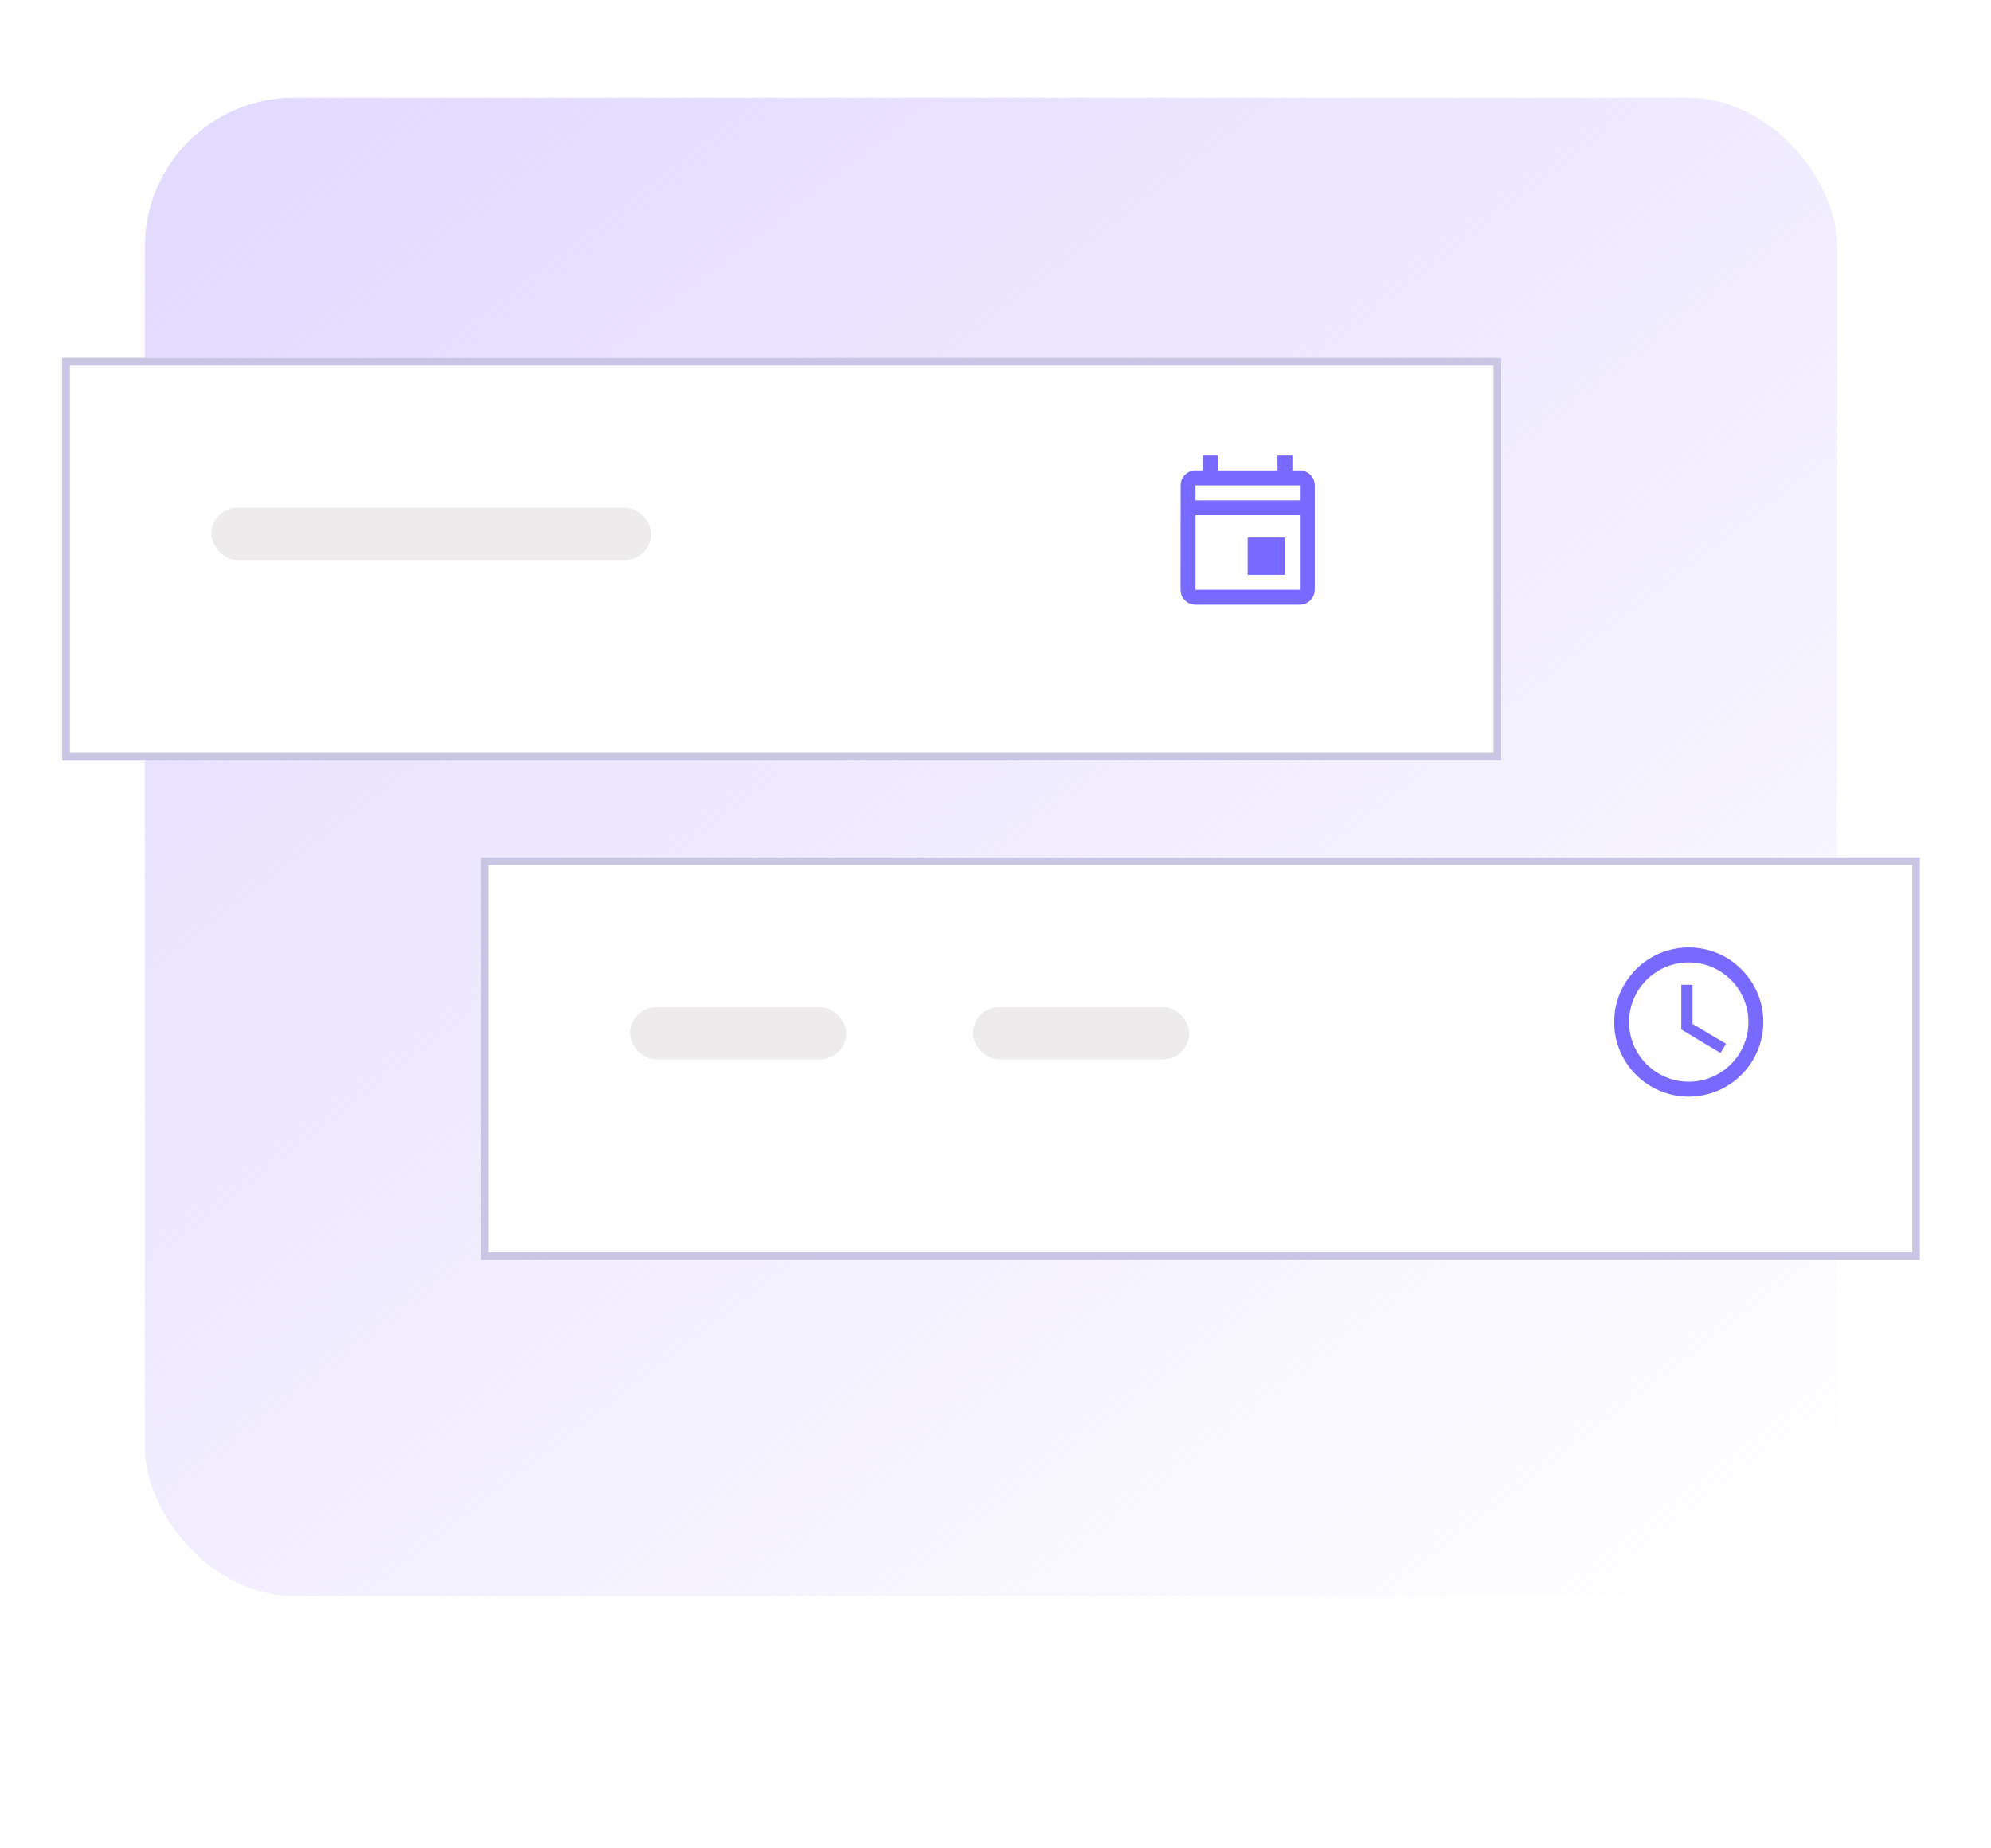 <?xml version="1.0" encoding="UTF-8"?>
<svg width="224" height="208" viewBox="0 0 224 208" fill="none" xmlns="http://www.w3.org/2000/svg">
<rect x="16.293" y="11" width="190.414" height="168.604" rx="16.777" fill="url(#paint0_linear_1318_577)"/>
<g filter="url(#filter0_d_1318_577)">
<rect x="7" y="37.004" width="161.894" height="45.297" fill="white"/>
<rect x="7.431" y="37.435" width="161.032" height="44.435" stroke="#C9C6E5" stroke-width="0.862"/>
</g>
<g filter="url(#filter1_d_1318_577)">
<rect x="54.106" y="93.205" width="161.894" height="45.297" fill="white"/>
<rect x="54.537" y="93.636" width="161.032" height="44.435" stroke="#C9C6E5" stroke-width="0.862"/>
</g>
<g clip-path="url(#clip0_1318_577)">
<path d="M146.245 52.941H145.407V51.264H143.729V52.941H137.018V51.264H135.341V52.941H134.502C133.571 52.941 132.833 53.696 132.833 54.619L132.824 66.363C132.824 67.285 133.571 68.04 134.502 68.04H146.245C147.168 68.04 147.923 67.285 147.923 66.363V54.619C147.923 53.696 147.168 52.941 146.245 52.941ZM146.245 66.363H134.502V57.974H146.245V66.363ZM146.245 56.297H134.502V54.619H146.245V56.297ZM140.374 60.491H144.568V64.685H140.374V60.491Z" fill="#786AFF"/>
</g>
<g clip-path="url(#clip1_1318_577)">
<path d="M189.988 106.626C185.358 106.626 181.608 110.384 181.608 115.015C181.608 119.645 185.358 123.403 189.988 123.403C194.627 123.403 198.385 119.645 198.385 115.015C198.385 110.384 194.627 106.626 189.988 106.626ZM189.997 121.725C186.289 121.725 183.286 118.722 183.286 115.015C183.286 111.307 186.289 108.304 189.997 108.304C193.704 108.304 196.707 111.307 196.707 115.015C196.707 118.722 193.704 121.725 189.997 121.725ZM190.416 110.82H189.158V115.853L193.562 118.496L194.191 117.464L190.416 115.224V110.82Z" fill="#786AFF"/>
</g>
<rect opacity="0.2" x="23.776" y="57.136" width="49.491" height="5.872" rx="2.936" fill="#A89E9E"/>
<rect opacity="0.2" x="70.883" y="113.337" width="24.326" height="5.872" rx="2.936" fill="#A89E9E"/>
<rect opacity="0.2" x="109.469" y="113.337" width="24.326" height="5.872" rx="2.936" fill="#A89E9E"/>
<defs>
<filter id="filter0_d_1318_577" x="1.17" y="34.454" width="173.554" height="56.957" filterUnits="userSpaceOnUse" color-interpolation-filters="sRGB">
<feFlood flood-opacity="0" result="BackgroundImageFix"/>
<feColorMatrix in="SourceAlpha" type="matrix" values="0 0 0 0 0 0 0 0 0 0 0 0 0 0 0 0 0 0 127 0" result="hardAlpha"/>
<feMorphology radius="1" operator="erode" in="SourceAlpha" result="effect1_dropShadow_1318_577"/>
<feOffset dy="3.28"/>
<feGaussianBlur stdDeviation="3.415"/>
<feColorMatrix type="matrix" values="0 0 0 0 0 0 0 0 0 0 0 0 0 0 0 0 0 0 0.1 0"/>
<feBlend mode="normal" in2="BackgroundImageFix" result="effect1_dropShadow_1318_577"/>
<feBlend mode="normal" in="SourceGraphic" in2="effect1_dropShadow_1318_577" result="shape"/>
</filter>
<filter id="filter1_d_1318_577" x="48.276" y="90.655" width="173.554" height="56.957" filterUnits="userSpaceOnUse" color-interpolation-filters="sRGB">
<feFlood flood-opacity="0" result="BackgroundImageFix"/>
<feColorMatrix in="SourceAlpha" type="matrix" values="0 0 0 0 0 0 0 0 0 0 0 0 0 0 0 0 0 0 127 0" result="hardAlpha"/>
<feMorphology radius="1" operator="erode" in="SourceAlpha" result="effect1_dropShadow_1318_577"/>
<feOffset dy="3.28"/>
<feGaussianBlur stdDeviation="3.415"/>
<feColorMatrix type="matrix" values="0 0 0 0 0 0 0 0 0 0 0 0 0 0 0 0 0 0 0.1 0"/>
<feBlend mode="normal" in2="BackgroundImageFix" result="effect1_dropShadow_1318_577"/>
<feBlend mode="normal" in="SourceGraphic" in2="effect1_dropShadow_1318_577" result="shape"/>
</filter>
<linearGradient id="paint0_linear_1318_577" x1="16.293" y1="22.367" x2="160.68" y2="208.426" gradientUnits="userSpaceOnUse">
<stop stop-color="#E3DAFF"/>
<stop offset="1" stop-color="#E3DAFF" stop-opacity="0"/>
</linearGradient>
<clipPath id="clip0_1318_577">
<rect width="20.132" height="20.132" fill="white" transform="translate(130.308 49.586)"/>
</clipPath>
<clipPath id="clip1_1318_577">
<rect width="20.132" height="20.132" fill="white" transform="translate(179.931 104.949)"/>
</clipPath>
</defs>
</svg>
